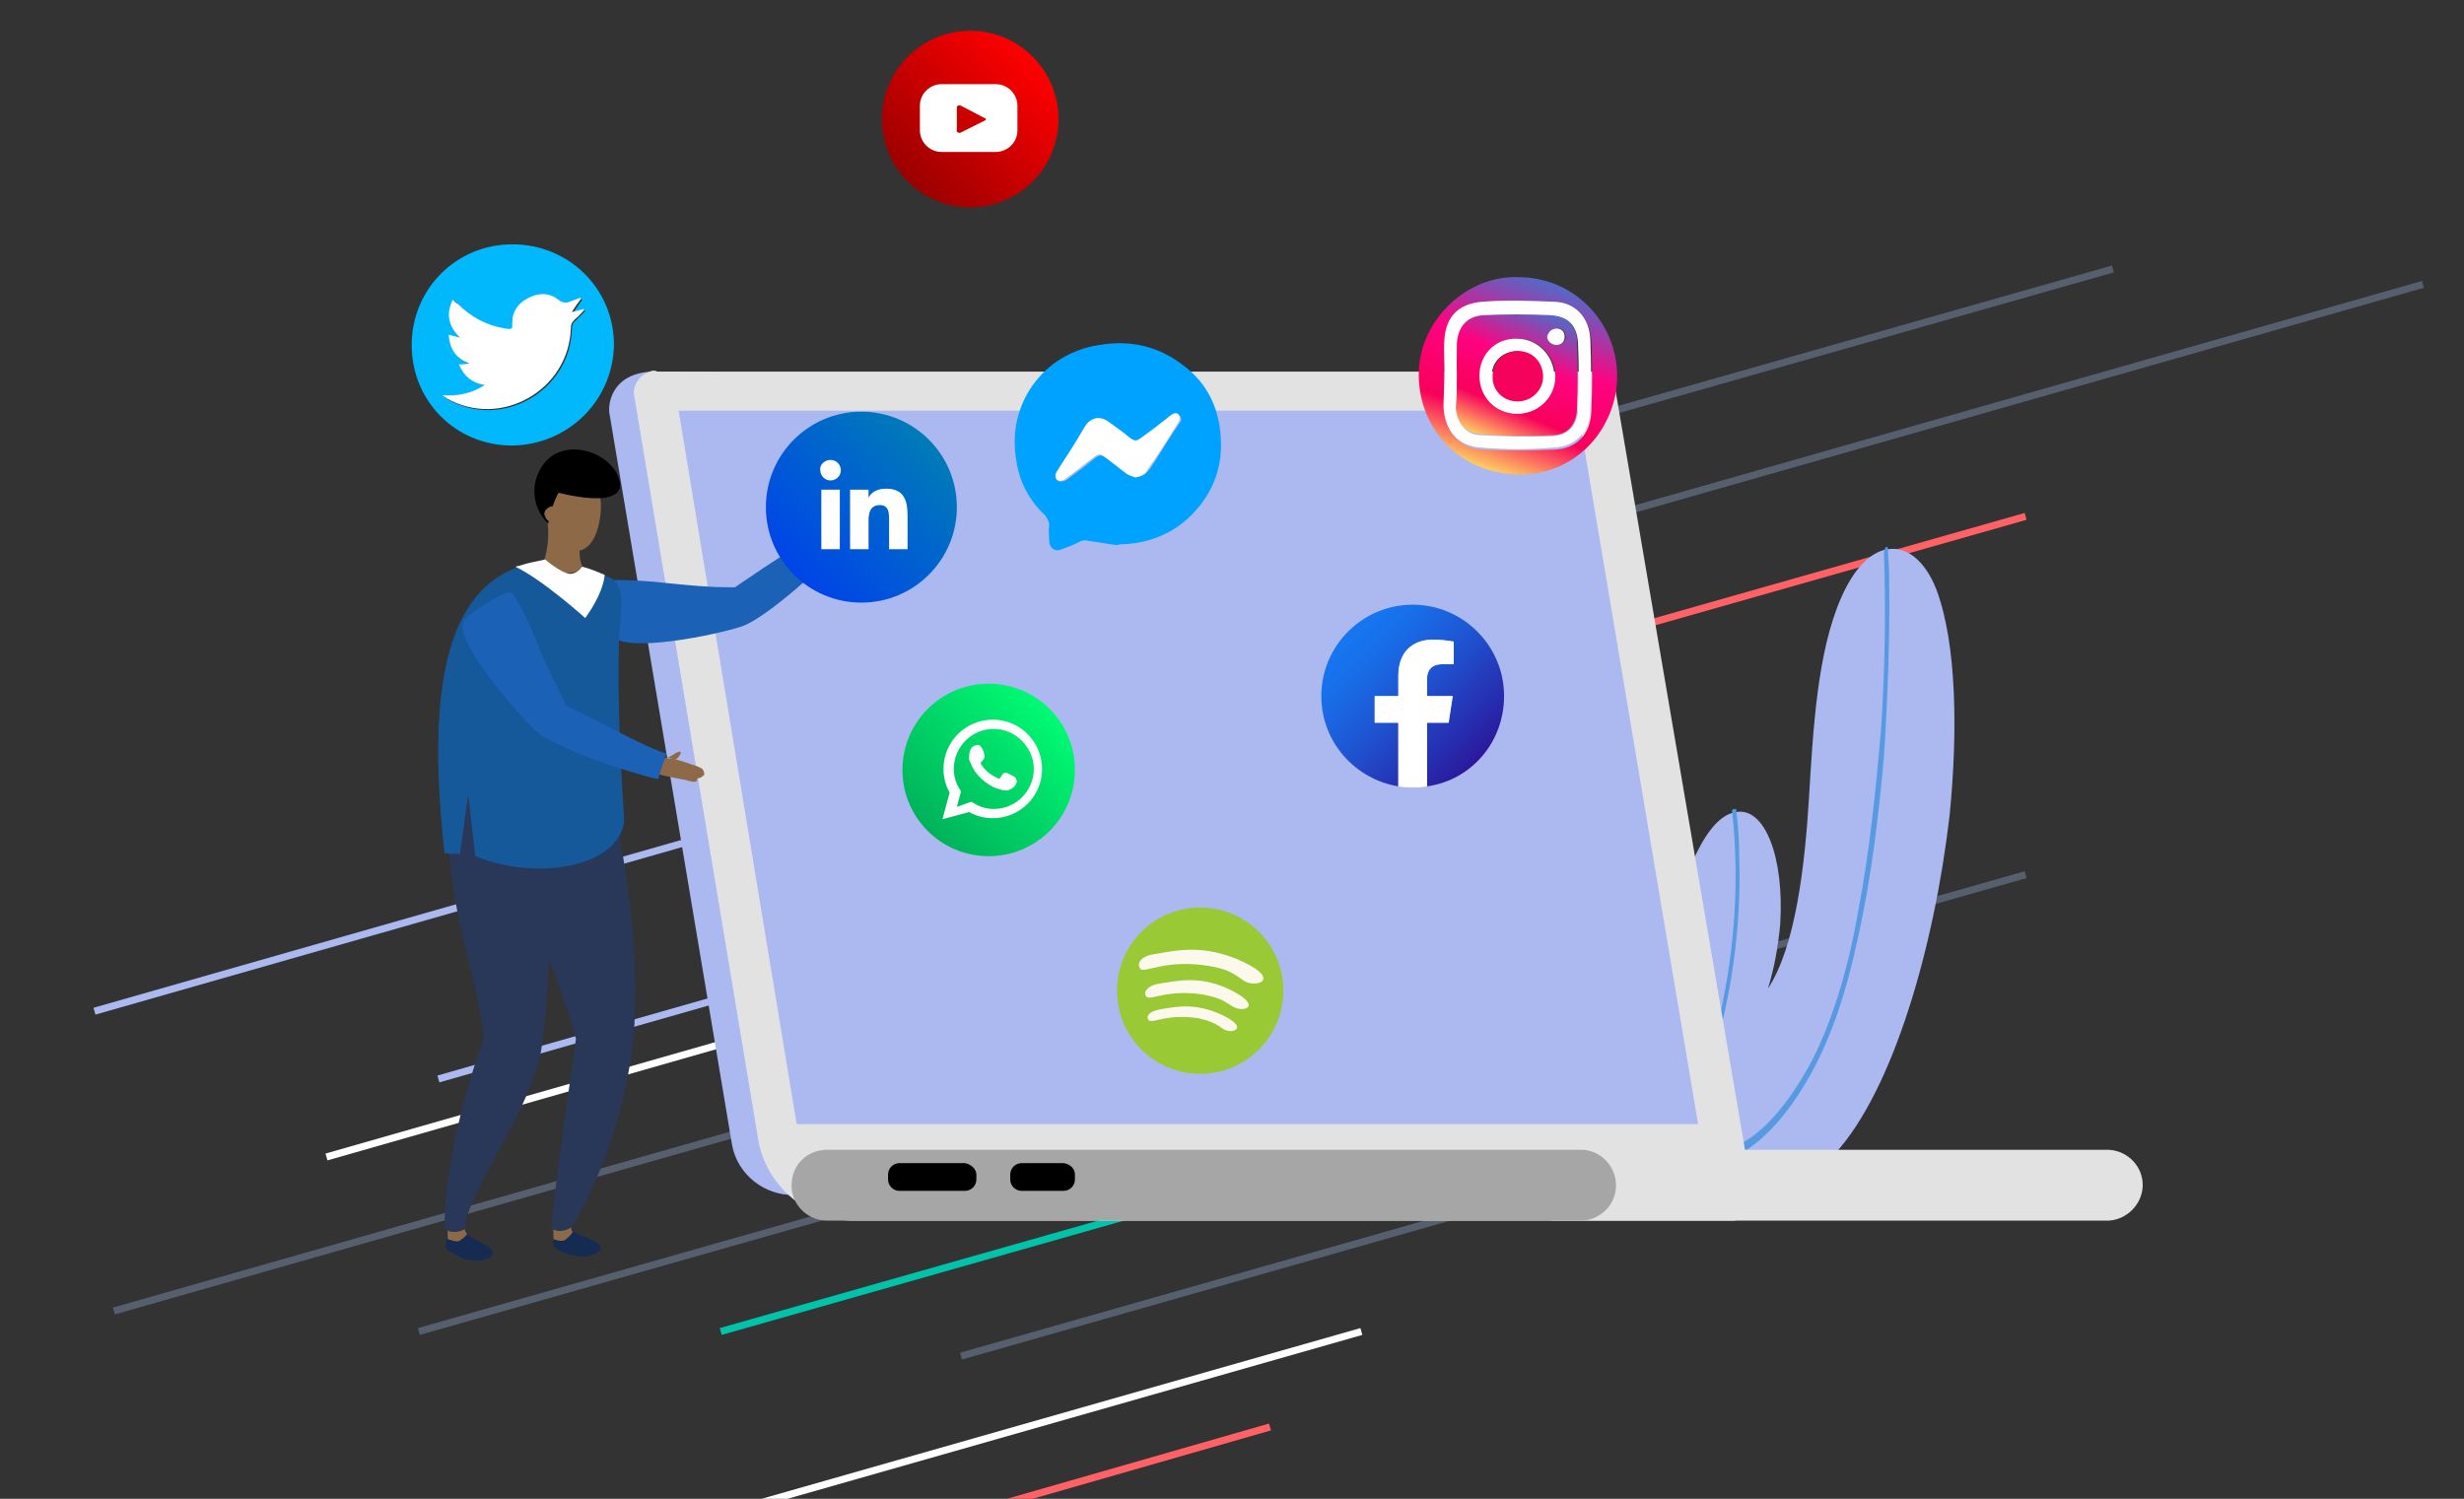 <?xml version="1.0" encoding="UTF-8"?> <!-- Generator: Adobe Illustrator 22.0.1, SVG Export Plug-In . SVG Version: 6.00 Build 0) --> <svg xmlns="http://www.w3.org/2000/svg" xmlns:xlink="http://www.w3.org/1999/xlink" version="1.1" id="Layer_1" x="0px" y="0px" viewBox="0 0 240 146" style="enable-background:new 0 0 240 146;" xml:space="preserve"><rect x="0" y="0" width="240" height="146" fill="#333333" stroke="none"/> <style type="text/css"> .st0{fill:none;stroke:#ABB9F0;stroke-width:0.691;stroke-miterlimit:10;} .st1{fill:none;stroke:#555F6E;stroke-width:0.691;stroke-miterlimit:10;} .st2{fill:none;stroke:#FF6164;stroke-width:0.691;stroke-miterlimit:10;} .st3{fill:none;stroke:#FFFFFF;stroke-width:0.691;stroke-miterlimit:10;} .st4{fill:none;stroke:#00C3A9;stroke-width:0.691;stroke-miterlimit:10;} .st5{fill:#ABB9F0;} .st6{fill:#579AE2;} .st7{fill:#E2E2E2;} .st8{fill:#A6A6A6;} .st9{fill:#1B62B6;} .st10{fill:#162B52;} .st11{fill:#8E6947;} .st12{fill:#293858;} .st13{fill:#16599B;} .st14{fill:#FFFFFF;} .st15{fill:#02B8FC;} .st16{fill:url(#SVGID_1_);} .st17{fill:url(#SVGID_2_);} .st18{fill:#F5025D;} .st19{fill:#00A2FF;} .st20{fill:#99C934;} .st21{fill:#FDF8EC;} .st22{fill:url(#SVGID_3_);} .st23{fill:url(#SVGID_4_);} .st24{fill-rule:evenodd;clip-rule:evenodd;fill:#FFFFFF;} .st25{fill:url(#SVGID_5_);} .st26{fill:url(#SVGID_6_);} </style> <g> <line class="st0" x1="9.2" y1="98.5" x2="93.6" y2="74.4"></line> <line class="st1" x1="138.6" y1="45.3" x2="205.8" y2="26.2"></line> <line class="st1" x1="112.5" y1="62.9" x2="236" y2="27.7"></line> <line class="st2" x1="112.5" y1="74.4" x2="197.3" y2="50.3"></line> <line class="st1" x1="93.6" y1="132.1" x2="178.3" y2="108"></line> <line class="st3" x1="60" y1="150.4" x2="132.6" y2="129.7"></line> <line class="st2" x1="84" y1="150.4" x2="123.7" y2="139"></line> <line class="st0" x1="116.1" y1="49.2" x2="155.9" y2="37.8"></line> <line class="st1" x1="11.1" y1="127.7" x2="80.2" y2="108"></line> <line class="st0" x1="77.1" y1="108" x2="130.7" y2="92.8"></line> <line class="st3" x1="31.8" y1="112.7" x2="85.3" y2="97.4"></line> <line class="st4" x1="70.2" y1="129.7" x2="123.7" y2="114.5"></line> <line class="st0" x1="42.7" y1="105.1" x2="96.3" y2="89.8"></line> <line class="st1" x1="40.8" y1="129.7" x2="197.3" y2="85.2"></line> </g> <g> <path class="st5" d="M178.8,112.3c-1.1,1.2-2.2,2.1-3.2,2.6c-0.3,0.2-0.6,0.3-0.8,0.5L162,111c0-0.3,0-0.5-0.1-0.7 c-0.3-4.9-0.4-10,0.2-15.2c0.7-6.3,2.8-13.1,5.5-15.3c0.4-0.3,0.7-0.5,1.1-0.6c0.1-0.1,0.3-0.1,0.4-0.1c2.8-0.5,4.7,4.4,4.3,10.9 c-0.2,2.2-0.6,4.4-1.2,6.3c2.7-4.1,3.6-12,4-18.6c0.4-6.6,0.8-14.1,3.1-19.4c1.3-3,2.9-4.5,4.5-4.8c0.1,0,0.1,0,0.1,0 c1.8-0.3,3.6,1.1,4.7,3.9c2,5.3,2.1,13.9,1.3,22C188.4,92.3,184.4,106.1,178.8,112.3z"></path> <path class="st6" d="M169.4,83.3c0.2,5.4-0.4,11.4-1.8,16.9c-1,4-2.3,7.6-3.9,10.7c-0.1,0.2-0.2,0.4-0.3,0.6l-0.5-0.2 c0.1-0.2,0.3-0.4,0.3-0.6c2.9-5.2,4.9-12.3,5.6-19.9c0.4-4.2,0.3-8.3-0.1-11.9c0.1-0.1,0.3-0.1,0.4-0.1 C169.3,80.3,169.4,81.8,169.4,83.3z"></path> <path class="st6" d="M181,91.2c-0.6,2.8-1.3,5.5-2.2,8c-0.8,2.2-1.7,4.2-2.7,5.9c-2,3.5-4.3,6-6.6,7.3c-0.2,0.1-0.3,0.2-0.5,0.3 c-0.3,0.2-0.6,0.3-0.9,0.5l-1.4-0.5c0.4-0.1,0.7-0.2,1.1-0.4c0.9-0.4,1.7-0.8,2.6-1.4c2.2-1.5,4.3-4.2,6.2-7.8 c2-4,3.5-9.1,4.4-14.4c1.1-5.7,1.7-11.7,2.2-17.4c0.4-5.9,0.5-11.8,0.3-17.4c0-0.3,0.1-0.5,0.2-0.6c0.1-0.1,0.1-0.1,0.1,0 c0.1,0,0.1,0.2,0.1,0.3c0,0.7,0.1,1.4,0.1,2.1c0.1,5.8-0.1,11.9-0.5,18C183,79.3,182.3,85.4,181,91.2z"></path> </g> <path class="st5" d="M59.4,40.5l11.9,71c0.5,2.9,3.2,5,6.1,4.9l89.5-2.2L155,38.8c-0.2-0.9-1-1.5-1.9-1.5L64,36.2 C59.6,36.1,59.1,39.4,59.4,40.5z"></path> <path class="st7" d="M63.6,36.1c-1.3,0.3-2.1,1.5-1.8,2.6l12.1,72.6c0.9,4.4,4.9,7.7,9.4,7.6h85.2c0.1,0,0.3,0,0.4,0 c1.3-0.2,2.1-1.4,1.8-2.6l-13.4-78.6c-0.2-0.9-1-1.5-1.9-1.5H64C63.9,36.1,63.7,36.1,63.6,36.1z"></path> <polygon class="st5" points="153.7,40 66.1,40 77.6,109.5 165.4,109.5 "></polygon> <path class="st7" d="M148,115.3c-0.1,1.9,1.4,3.5,3.3,3.6h54.1c1.7-0.1,3.2-1.5,3.3-3.3c0.1-1.9-1.4-3.5-3.3-3.6h-54.1 C149.4,112.1,148.1,113.4,148,115.3z"></path> <path class="st8" d="M77.1,115.3c-0.1,1.9,1.4,3.5,3.3,3.6h73.2c0.2,0,0.3,0,0.5,0c1.9-0.1,3.4-1.7,3.3-3.6 c-0.1-1.9-1.7-3.4-3.6-3.3H80.4C78.6,112.1,77.2,113.4,77.1,115.3z"></path> <path d="M95.1,114.4v0.5c0,0.6-0.5,1.1-1.1,1.1h-6.4c-0.6,0-1.1-0.5-1.1-1.1v-0.5c0-0.6,0.5-1.1,1.1-1.1H94 C94.6,113.4,95.1,113.9,95.1,114.4z"></path> <path d="M104.7,114.4v0.5c0,0.6-0.5,1.1-1.1,1.1h-4.1c-0.6,0-1.1-0.5-1.1-1.1v-0.5c0-0.6,0.5-1.1,1.1-1.1h4.1 C104.3,113.4,104.7,113.9,104.7,114.4z"></path> <g> <path class="st9" d="M59.8,56.5c1.7,0,3.5,0.1,5.2,0.3c2,0.2,3.9,0.4,5.9,0.4c0.3,0,0.5,0,0.7,0c0.7-0.5,1.8-1.2,2.8-1.9 c2.3-1.5,5.3-3.4,6.1-4.4l1.8,1.9c-2.1,2.4-7.7,7.4-10,8.2s-11.8,2.8-12.7,0.8c-0.3-0.7-0.7-4.4-0.3-5.1 C59.6,56.6,59.7,56.5,59.8,56.5z"></path> <path class="st10" d="M53.9,120l1.4-0.8c0,0,0.3,0.4,0.5,0.7c0.5,0.5,2.7,0.9,2.7,1.7c0,0.4-0.8,0.7-1.5,0.8 c-0.5,0-1.1-0.1-1.6-0.2c-0.5-0.2-1-0.4-1.4-0.7c-0.1-0.3-0.2-0.6-0.1-0.9C53.9,120.1,53.9,120,53.9,120z"></path> <path class="st11" d="M55.7,119.2c-0.1,0.3-0.1,0.6,0.1,0.8c-0.2,0.3-0.5,0.6-0.8,0.8c-0.3,0.2-1.1-0.1-1.1-0.1c0-0.4,0-0.7,0-1.1 L55.7,119.2z"></path> <path class="st12" d="M59.2,76c0.1,0.9,3.5,13.4,2.5,25.1c-0.7,6.5-2.7,12.8-6,18.4c0,0.1-1.3,0.8-2,0.1c0-1.8,2.4-18.3,2.4-18.4 c-1.6-5.6-5.4-15.3-6-15.8v-8.6C53.3,76.9,58.1,76.4,59.2,76z"></path> <path class="st10" d="M43.6,120.1l1.4-0.7c0.1,0.3,0.3,0.5,0.5,0.8c0.4,0.6,2.6,1.1,2.5,1.9c0,0.4-0.9,0.7-1.5,0.7 c-0.6,0-1.1-0.1-1.6-0.3c-0.4-0.3-1.3-0.6-1.4-0.8c-0.1-0.3-0.1-0.6,0-0.9C43.5,120.5,43.5,120.2,43.6,120.1z"></path> <path class="st11" d="M45.3,119.4c-0.1,0.3,0,0.6,0.2,0.8c-0.2,0.3-0.5,0.5-0.8,0.7c-0.3,0.1-1.1-0.2-1.1-0.2c0-0.4,0-0.7,0-1.1 L45.3,119.4z"></path> <path class="st12" d="M45.2,74.8c2.8-1.2,6.9,0.4,8,1.8c0.1,1,1.1,13.4-0.4,25.1c-0.7,6.1-7.5,14.6-7.5,18c0,0.1-1.4,0.7-2-0.1 c0-8.3,3.8-18.4,3.8-18.4C46.5,93.9,41.2,82.5,45.2,74.8z"></path> <path class="st11" d="M56.6,51.9c0,0.2-0.4,2.2,0.1,3.2c-0.2,1-2.9,1.1-3.7-0.5c0.4-1.3,0.5-2.6,0.3-4C53.6,50.8,56,52.1,56.6,51.9 z"></path> <path class="st11" d="M53.7,50c-0.2-1.2,0.6-2.4,1.9-2.6c0,0,0.1,0,0.1,0c1.2-0.1,2.5,0.1,2.8,1.3c0.1,0.4,0.1,4.2-1.9,4.9 c-0.8,0.2-2.5-1.2-2.7-2.2C53.9,51.3,53.7,50,53.7,50z"></path> <path class="st13" d="M50.3,55.3c0.7-0.3,2.8-0.7,2.8-0.7s1.5,1.3,2.4,1.4c0.5,0,0.9-0.3,1.2-0.7c0,0,2.4,0.8,2.8,1 c1.7,1,0.8,4,0.8,5.9c0,0.6-0.3,5.9,0.5,17.7c-0.4,4.5-8.4,6-14.5,3.5l-0.7-6l-0.8,5.8c-0.4-0.1-1.2,0-1.5-0.1 C41.3,65.3,44.3,57.6,50.3,55.3z"></path> <path class="st14" d="M51.7,54.8l1.4-0.3c0,0,1.5,1.3,2.4,1.4c0.5,0,0.9-0.3,1.2-0.7c0.8,0.2,1.5,0.5,2.2,0.8 c-0.2,2-1.9,4.2-1.9,4.2s-4.1-3.7-6.8-5C50.7,55.1,51.2,54.9,51.7,54.8z"></path> <path class="st11" d="M66.3,73.3c0.1,0.1-0.4,0.7-0.5,0.7c-0.4,0-0.4-0.2-0.8-0.2c0.3-0.1,0.6-0.3,0.9-0.5 C66.1,73.3,66.2,73.1,66.3,73.3z"></path> <path class="st11" d="M65.9,74c0.5,0.1,1.5,0.5,1.6,0.5c0.3,0.1,0.6,0.2,0.9,0.4c0.1,0.1,0.2,0.3,0.2,0.5c0,0.1-0.1,0.2-0.2,0.2 c0,0.2-0.6,0.2-0.5,0.3c0.1,0.2-0.2,0.4-1,0.1c0,0-2.2-0.4-2.8-0.6c0.2-0.6,0.4-1.1,0.7-1.6C65.1,73.9,65.5,73.9,65.9,74z"></path> <path class="st9" d="M49.6,57.7c0.2,0,0.3,0.1,0.4,0.2c0.9,1.5,1.7,3.1,2.3,4.7c0.7,1.8,1.6,3.6,2.5,5.4c0.1,0.2,0.2,0.4,0.3,0.7 c0.8,0.4,1.9,1,3,1.5c2.5,1.3,5.6,2.9,6.8,3.2l-0.8,2.5c-3.1-0.7-10.2-3.1-12-4.8c-1.8-1.7-8.1-8.9-6.9-10.7 C45.7,59.8,48.8,57.7,49.6,57.7z"></path> <path d="M53.4,44.7c2.5-2.2,6.9-0.1,7,2.6c0,0.6-0.6,2-6,0.7c-0.5,0.9-0.8,2-1,3C51.6,49.3,51.6,46.4,53.4,44.7 C53.4,44.7,53.4,44.7,53.4,44.7z"></path> <path class="st11" d="M53.5,49.4c0.2-0.1,0.4-0.1,0.6,0c0,0.5-0.1,1.1-0.1,1.6c-0.4-0.1-0.8-0.3-0.9-0.7 C52.9,50,53.1,49.6,53.5,49.4z"></path> </g> <g> <path class="st15" d="M49.9,43.4c-5.5,0-9.8-4.3-9.8-9.8c0-5.4,4.3-9.8,9.8-9.8c5.5,0,9.9,4.3,9.9,9.8C59.7,39,55.4,43.3,49.9,43.4 z M47.2,37.5c-1.2,0.9-2.5,1.1-4,1.1c0.2,0.2,0.3,0.2,0.4,0.3c5.3,3,11.9-0.8,12.1-6.8c0-0.4,0.1-0.7,0.4-0.9 c0.3-0.3,0.6-0.6,0.9-0.9c0,0-0.1-0.1-0.1-0.1c-0.4,0.1-0.8,0.2-1.1,0.3c0.3-0.4,0.6-0.9,0.9-1.3c0,0-0.1-0.1-0.1-0.1 c-0.3,0.1-0.6,0.2-0.8,0.3c-0.5,0.2-0.9,0.2-1.3-0.1c-0.9-0.7-1.9-0.7-2.9-0.2c-1,0.5-1.5,1.3-1.6,2.4c0,0.7-0.1,0.7-0.7,0.6 c-1.8-0.3-3.3-1.1-4.6-2.4c-0.1-0.1-0.3-0.3-0.5-0.4c-0.7,1.4-0.4,2.6,0.7,3.7c-0.4-0.1-0.7-0.2-1.1-0.3c0.1,1.4,0.7,2.2,2,2.8 c-0.4,0-0.7,0.1-1,0.1C45.2,36.7,46,37.2,47.2,37.5z"></path> <path class="st14" d="M47.2,37.5c-1.2-0.2-2-0.8-2.5-2c0.3,0,0.6,0,1-0.1c-1.3-0.5-1.9-1.4-2-2.8c0.4,0.1,0.7,0.2,1.1,0.3 c-1.1-1.1-1.4-2.3-0.7-3.7c0.2,0.2,0.3,0.3,0.5,0.4c1.3,1.3,2.8,2.1,4.6,2.4c0.7,0.1,0.7,0.1,0.7-0.6c0-1.1,0.6-1.9,1.6-2.4 c1-0.5,2-0.5,2.9,0.2c0.5,0.4,0.9,0.3,1.3,0.1c0.3-0.1,0.6-0.2,0.8-0.3c0,0,0.1,0.1,0.1,0.1c-0.3,0.4-0.6,0.8-0.9,1.3 c0.4-0.1,0.8-0.2,1.1-0.3c0,0,0.1,0.1,0.1,0.1c-0.3,0.3-0.6,0.7-0.9,0.9c-0.3,0.3-0.4,0.5-0.4,0.9c-0.2,6-6.8,9.8-12.1,6.8 c-0.1-0.1-0.2-0.1-0.4-0.3C44.7,38.6,46,38.3,47.2,37.5z"></path> </g> <g> <linearGradient id="SVGID_1_" gradientUnits="userSpaceOnUse" x1="144.56" y1="45.666" x2="151.14" y2="27.587"> <stop offset="0" style="stop-color:#FED063"></stop> <stop offset="0.267" style="stop-color:#F8015B"></stop> <stop offset="0.615" style="stop-color:#FF0280"></stop> <stop offset="1" style="stop-color:#526AC8"></stop> </linearGradient> <path class="st16" d="M147.9,27c5.7,0,9.9,4.8,9.6,10.2c-0.3,4.8-4.2,9.3-10,9c-5.7-0.3-9.5-4.8-9.3-10.1 C138.4,31.1,142.9,26.8,147.9,27z M140.7,36.5C140.7,36.5,140.7,36.5,140.7,36.5c0,1.1-0.1,2.2,0,3.3c0.1,2.3,1.4,3.8,3.7,4 c2.3,0.1,4.7,0.1,7,0c2.2-0.1,3.5-1.5,3.6-3.7c0.1-2.3,0.1-4.6,0-6.9c-0.1-2-1.4-3.4-3.4-3.6c-2.4-0.2-4.8-0.2-7.2,0 c-2.2,0.1-3.4,1.4-3.6,3.5C140.6,34.1,140.7,35.3,140.7,36.5z"></path> <path class="st14" d="M140.7,36.5c0-1.2-0.1-2.4,0-3.6c0.2-2.1,1.4-3.3,3.6-3.5c2.4-0.2,4.8-0.1,7.2,0c2,0.1,3.3,1.6,3.4,3.6 c0.1,2.3,0.1,4.6,0,6.9c-0.1,2.2-1.4,3.6-3.6,3.7c-2.3,0.2-4.7,0.2-7,0c-2.3-0.1-3.6-1.7-3.7-4C140.6,38.7,140.7,37.6,140.7,36.5 C140.7,36.5,140.7,36.5,140.7,36.5z M141.9,36.6C141.9,36.6,141.9,36.6,141.9,36.6c0,1.1,0,2.1,0,3.2c0.1,1.5,0.9,2.6,2.4,2.6 c2.3,0.1,4.6,0.2,6.9,0.1c1.5-0.1,2.4-1,2.5-2.5c0.1-2.2,0.1-4.4,0-6.6c-0.1-1.7-1-2.6-2.6-2.6c-2.2-0.1-4.3-0.1-6.5,0 c-1.7,0.1-2.6,1.1-2.6,2.8C141.9,34.5,141.9,35.6,141.9,36.6z"></path> <linearGradient id="SVGID_2_" gradientUnits="userSpaceOnUse" x1="145.13" y1="42.978" x2="150.53" y2="30.257"> <stop offset="0" style="stop-color:#FED063"></stop> <stop offset="0.267" style="stop-color:#F8015B"></stop> <stop offset="0.615" style="stop-color:#FF0280"></stop> <stop offset="1" style="stop-color:#526AC8"></stop> </linearGradient> <path class="st17" d="M141.9,36.6c0-1,0-2.1,0-3.1c0.1-1.7,1-2.7,2.6-2.8c2.2-0.1,4.3-0.1,6.5,0c1.7,0.1,2.6,1,2.6,2.6 c0.1,2.2,0.1,4.4,0,6.6c-0.1,1.5-0.9,2.5-2.5,2.5c-2.3,0.1-4.6,0.1-6.9-0.1c-1.5-0.1-2.3-1.1-2.4-2.6 C141.9,38.7,141.9,37.7,141.9,36.6C141.9,36.6,141.9,36.6,141.9,36.6z M147.8,40.3c2,0,3.7-1.6,3.7-3.6c0-2-1.6-3.7-3.6-3.7 c-2.1,0-3.7,1.6-3.7,3.6C144.1,38.7,145.7,40.3,147.8,40.3z M151.6,32c-0.5,0-0.8,0.4-0.8,0.8c0,0.5,0.4,0.8,0.9,0.8 c0.5,0,0.8-0.4,0.8-0.8C152.5,32.3,152.1,31.9,151.6,32z"></path> <path class="st14" d="M147.8,40.3c-2.1,0-3.7-1.6-3.7-3.7c0-2.1,1.6-3.7,3.7-3.6c2,0,3.6,1.7,3.6,3.7 C151.5,38.7,149.8,40.3,147.8,40.3z M147.8,39.1c1.4,0,2.4-1,2.4-2.4c0-1.4-1.1-2.4-2.4-2.5c-1.4,0-2.5,1-2.5,2.4 C145.3,37.9,146.4,39,147.8,39.1z"></path> <path class="st14" d="M151.6,32c0.5,0,0.8,0.3,0.8,0.8c0,0.5-0.3,0.8-0.8,0.8c-0.5,0-0.9-0.4-0.9-0.8C150.8,32.3,151.2,32,151.6,32 z"></path> <path class="st18" d="M147.8,39.1c-1.4,0-2.5-1.1-2.4-2.5c0-1.4,1.1-2.4,2.5-2.4c1.4,0,2.4,1.1,2.4,2.5 C150.3,38,149.2,39.1,147.8,39.1z"></path> </g> <g> <path class="st19" d="M108.8,53.1c-0.9-0.1-1.8-0.3-2.7-0.4c-0.3-0.1-0.7-0.1-1,0.1c-0.6,0.3-1.1,0.5-1.7,0.7 c-0.6,0.3-1.2-0.1-1.2-0.8c0-0.5-0.1-1,0-1.5c0-0.4-0.2-0.7-0.4-1c-1.5-1.4-2.5-3.2-2.8-5.3c-1-5.5,2.6-10.5,8.1-11.3 c3-0.5,5.8,0.1,8.3,2.1c2.2,1.7,3.3,4,3.5,6.8c0.2,2.8-0.6,5.2-2.5,7.3c-1.8,2-4.1,3-6.7,3.2C109.4,53,109.1,53,108.8,53.1 C108.8,53.1,108.8,53.1,108.8,53.1z M110.6,46.5c0.6-0.1,1-0.3,1.3-0.7c0.2-0.2,0.3-0.5,0.5-0.7c0.8-1.3,1.6-2.6,2.5-3.9 c0.2-0.2,0.2-0.5,0-0.7c-0.2-0.2-0.5-0.2-0.7,0c-1,0.7-1.9,1.4-2.9,2.2c-0.5,0.4-0.6,0.4-1.2,0c-0.7-0.5-1.4-1-2-1.5 c-0.8-0.6-1.8-0.4-2.3,0.4c-0.3,0.5-0.6,1-0.9,1.5c-0.6,1-1.3,2-1.9,3c-0.2,0.4-0.2,0.7,0.2,0.8c0.2,0,0.4,0,0.6-0.1 c1-0.7,1.9-1.4,2.9-2.2c0.4-0.3,0.6-0.3,1,0c0.7,0.5,1.4,1.1,2.1,1.6C110,46.3,110.3,46.4,110.6,46.5z"></path> <path class="st14" d="M110.6,46.5c-0.3-0.1-0.7-0.2-0.9-0.4c-0.7-0.5-1.4-1.1-2.1-1.6c-0.4-0.3-0.6-0.3-1,0c-1,0.7-1.9,1.5-2.9,2.2 c-0.2,0.1-0.4,0.2-0.6,0.1c-0.3-0.1-0.4-0.5-0.2-0.8c0.6-1,1.3-2,1.9-3c0.3-0.5,0.6-1,0.9-1.5c0.6-0.9,1.5-1,2.3-0.4 c0.7,0.5,1.4,1,2,1.5c0.5,0.4,0.7,0.4,1.2,0c1-0.7,1.9-1.4,2.9-2.2c0.3-0.2,0.6-0.2,0.7,0c0.2,0.2,0.1,0.5,0,0.7 c-0.8,1.3-1.6,2.6-2.5,3.9c-0.2,0.2-0.3,0.5-0.5,0.7C111.6,46.2,111.2,46.4,110.6,46.5z"></path> </g> <g> <circle class="st20" cx="116.9" cy="96.5" r="8.1"></circle> <path class="st21" d="M116.8,99.2c-3-0.5-4.5,0.5-4.9,0.2c-0.3-0.3-0.1-0.9,1.2-1.1c1.3-0.2,3.3-0.7,6,0.6c2.7,1.3,0.8,1.9,0,1.3 C118.4,99.7,118,99.5,116.8,99.2z"></path> <path class="st21" d="M117.3,96.9c-3.5-0.6-5.3,0.6-5.6,0.2c-0.4-0.3-0.1-1.1,1.3-1.3c1.5-0.2,3.9-0.9,7,0.7s1,2.2,0,1.5 C119.1,97.4,118.7,97.2,117.3,96.9z"></path> <path class="st21" d="M117.8,94.1c-4.2-0.7-6.3,0.7-6.7,0.3s-0.2-1.3,1.6-1.5c1.8-0.3,4.6-1,8.4,0.8s1.1,2.6,0,1.8 S119.5,94.4,117.8,94.1z"></path> </g> <g> <linearGradient id="SVGID_3_" gradientUnits="userSpaceOnUse" x1="100.548" y1="5.51" x2="88.428" y2="17.629"> <stop offset="0" style="stop-color:#FF0000"></stop> <stop offset="1" style="stop-color:#9B0000"></stop> </linearGradient> <circle class="st22" cx="94.5" cy="11.6" r="8.6"></circle> <path class="st14" d="M99.1,10.3c0-1.1-0.9-2.1-2.1-2.1h-5.3c-1.1,0-2.1,0.9-2.1,2.1v2.4c0,1.1,0.9,2.1,2.1,2.1H97 c1.1,0,2.1-0.9,2.1-2.1V10.3z M96,11.7l-2.4,1.2c-0.1,0.1-0.4,0-0.4-0.1v-2.4c0-0.1,0.3-0.2,0.4-0.1l2.3,1.2 C96,11.5,96.1,11.7,96,11.7z"></path> </g> <g> <linearGradient id="SVGID_4_" gradientUnits="userSpaceOnUse" x1="102.292" y1="69.059" x2="90.39" y2="80.96"> <stop offset="0" style="stop-color:#00FB73"></stop> <stop offset="1" style="stop-color:#00B25B"></stop> </linearGradient> <circle class="st23" cx="96.3" cy="75" r="8.4"></circle> <path class="st14" d="M91.8,79.8l0.7-2.6c-0.4-0.7-0.6-1.5-0.6-2.3c0-2.7,2.2-4.8,4.8-4.8c2.7,0,4.8,2.2,4.8,4.8 c0,2.7-2.2,4.8-4.8,4.8c-0.8,0-1.6-0.2-2.3-0.6L91.8,79.8z M94.6,78.1l0.2,0.1c0.6,0.4,1.3,0.6,2,0.6c2.2,0,3.9-1.8,3.9-3.9 s-1.8-3.9-3.9-3.9c-2.2,0-3.9,1.8-3.9,3.9c0,0.7,0.2,1.4,0.6,2l0.1,0.2l-0.4,1.5L94.6,78.1z"></path> <path class="st24" d="M98.5,75.5c-0.2-0.1-0.5-0.3-0.7-0.2c-0.2,0.1-0.3,0.4-0.4,0.5c-0.1,0.1-0.1,0.1-0.2,0 c-0.7-0.3-1.2-0.7-1.6-1.3c-0.1-0.1-0.1-0.2,0-0.3c0.1-0.1,0.3-0.3,0.3-0.5c0-0.2-0.1-0.4-0.1-0.5c-0.1-0.2-0.2-0.5-0.4-0.6 c-0.2-0.1-0.4,0-0.6,0.1c-0.3,0.2-0.4,0.6-0.4,1c0,0.1,0,0.2,0,0.3c0.1,0.2,0.2,0.5,0.3,0.7c0.1,0.2,0.2,0.3,0.3,0.5 c0.4,0.5,0.8,0.9,1.3,1.2c0.3,0.2,0.5,0.3,0.8,0.4c0.3,0.1,0.6,0.2,1,0.2c0.4-0.1,0.7-0.3,0.9-0.7c0-0.1,0.1-0.2,0-0.3 C99,75.7,98.7,75.6,98.5,75.5z"></path> </g> <g> <linearGradient id="SVGID_5_" gradientUnits="userSpaceOnUse" x1="90.422" y1="42.852" x2="77.326" y2="55.947"> <stop offset="0" style="stop-color:#007BB8"></stop> <stop offset="1" style="stop-color:#0044E9"></stop> </linearGradient> <circle class="st25" cx="83.9" cy="49.4" r="9.3"></circle> <path class="st14" d="M80,47.7h1.8v5.8H80V47.7z M80.9,44.8c0.6,0,1,0.5,1,1c0,0.6-0.5,1-1,1c-0.6,0-1-0.5-1-1 C79.8,45.3,80.3,44.8,80.9,44.8"></path> <path class="st14" d="M82.9,47.7h1.7v0.8h0c0.2-0.5,0.8-0.9,1.7-0.9c1.8,0,2.1,1.2,2.1,2.7v3.2h-1.8v-2.8c0-0.7,0-1.5-0.9-1.5 c-0.9,0-1.1,0.7-1.1,1.5v2.8h-1.8V47.7z"></path> </g> <g> <linearGradient id="SVGID_6_" gradientUnits="userSpaceOnUse" x1="131.276" y1="61.508" x2="143.902" y2="74.133"> <stop offset="0" style="stop-color:#1677F1"></stop> <stop offset="0.176" style="stop-color:#186EE9"></stop> <stop offset="0.461" style="stop-color:#1E56D3"></stop> <stop offset="0.819" style="stop-color:#262EB0"></stop> <stop offset="1" style="stop-color:#2B189C"></stop> </linearGradient> <path class="st26" d="M146.5,67.8c0-4.9-4-8.9-8.9-8.9s-8.9,4-8.9,8.9c0,4.5,3.3,8.1,7.5,8.8v-6.2h-2.3v-2.6h2.3v-2 c0-2.2,1.3-3.5,3.4-3.5c1,0,2,0.2,2,0.2v2.2h-1.1c-1.1,0-1.5,0.7-1.5,1.4v1.7h2.5l-0.4,2.6H139v6.2C143.3,76,146.5,72.3,146.5,67.8 z"></path> <path class="st14" d="M141.1,70.4l0.4-2.6H139v-1.7c0-0.7,0.3-1.4,1.5-1.4h1.1v-2.2c0,0-1-0.2-2-0.2c-2,0-3.4,1.2-3.4,3.5v2h-2.3 v2.6h2.3v6.2c0.5,0.1,0.9,0.1,1.4,0.1s0.9,0,1.4-0.1v-6.2H141.1z"></path> </g> </svg> 